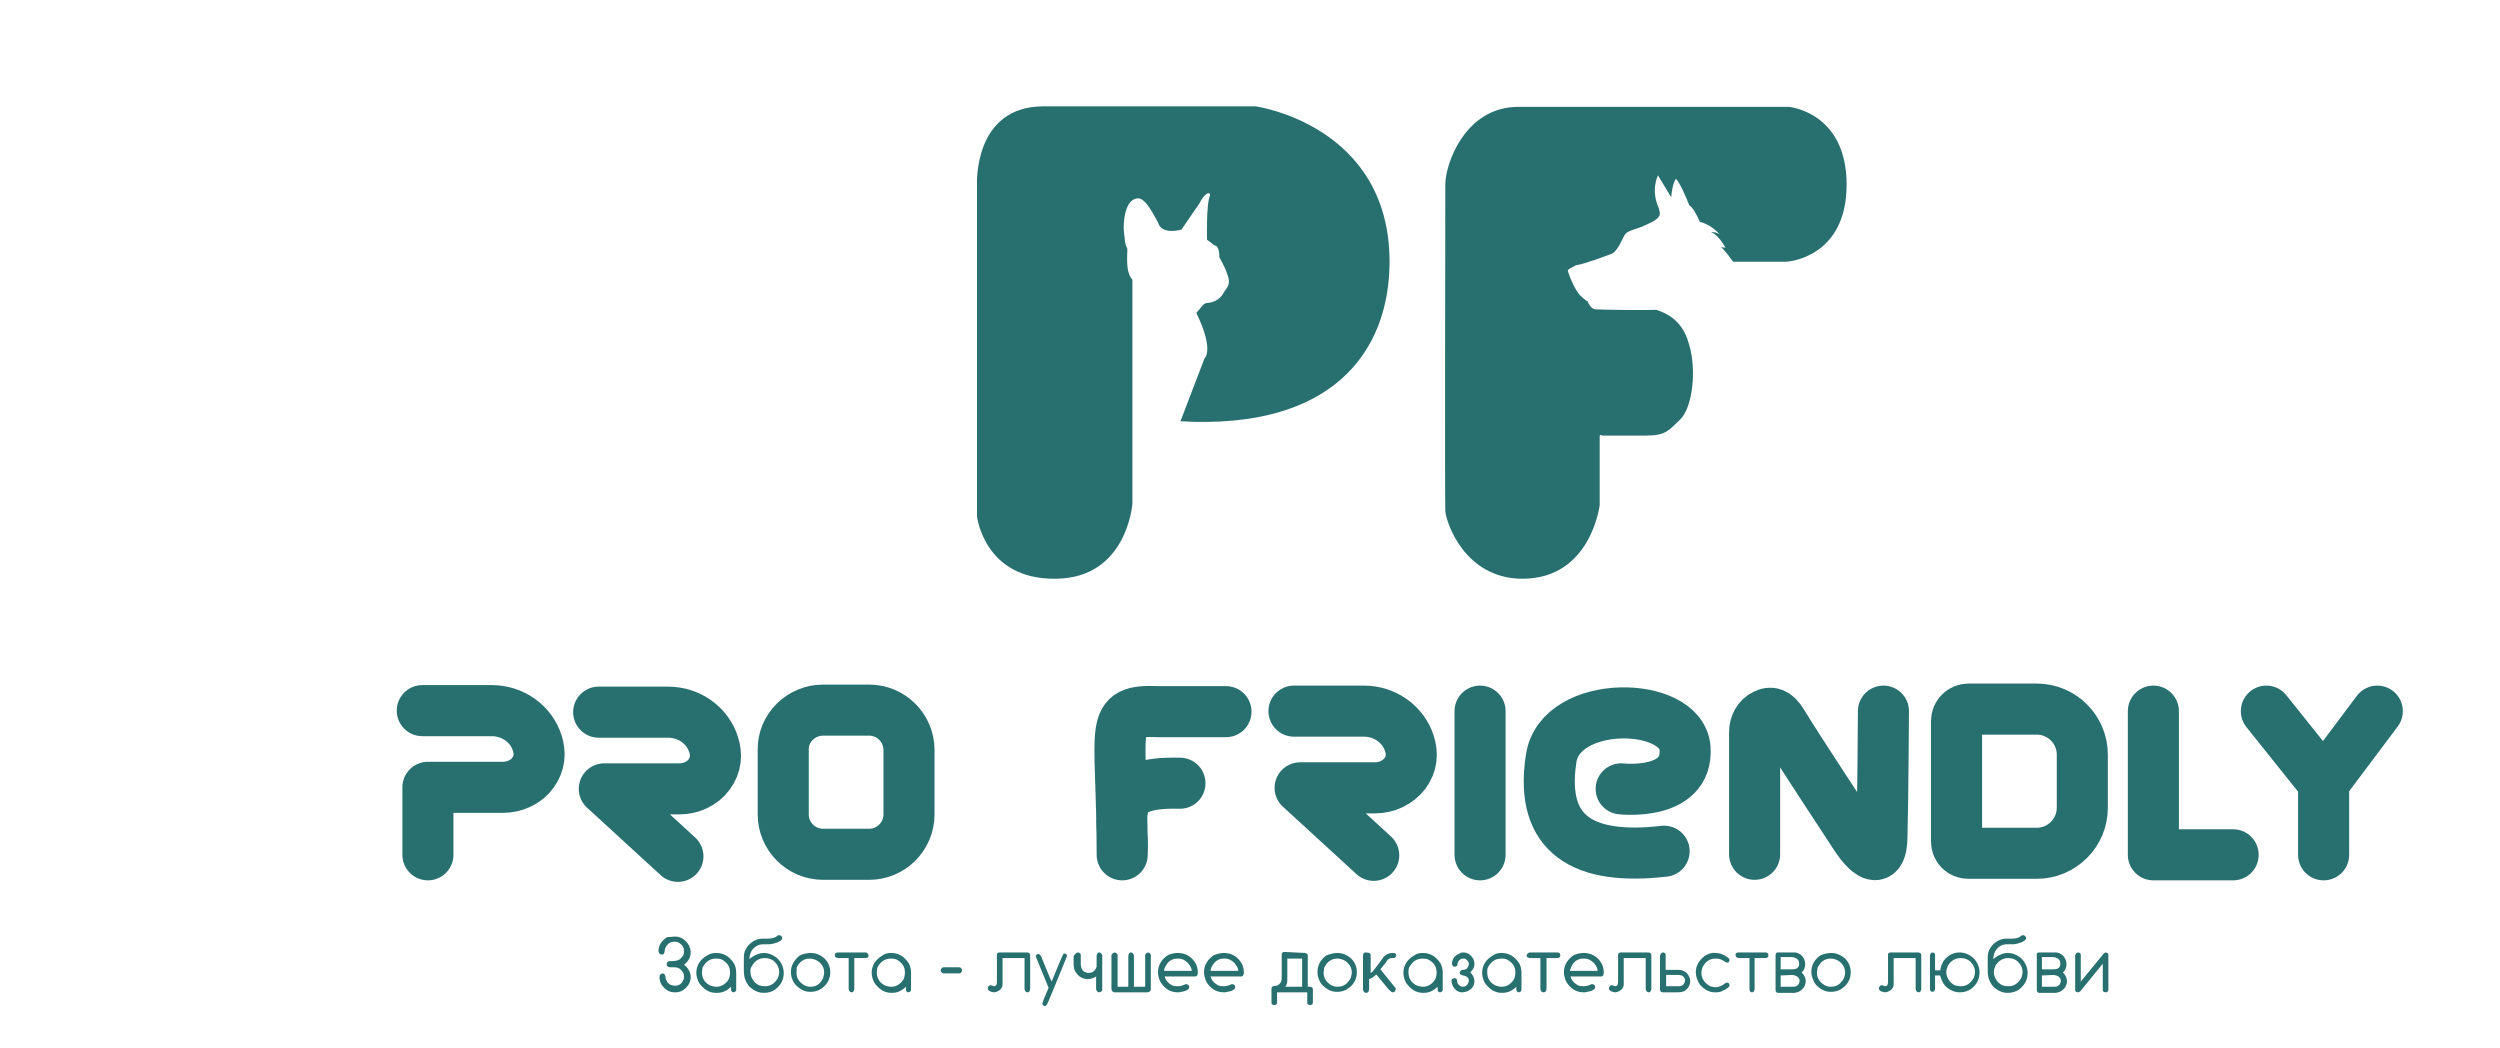 <?xml version="1.0" encoding="UTF-8"?> <!-- Generator: Adobe Illustrator 26.5.0, SVG Export Plug-In . SVG Version: 6.00 Build 0) --> <svg xmlns="http://www.w3.org/2000/svg" xmlns:xlink="http://www.w3.org/1999/xlink" id="_Слой_1" x="0px" y="0px" viewBox="0 0 489 205" style="enable-background:new 0 0 489 205;" xml:space="preserve"> <style type="text/css"> .st0{fill:#287070;} .st1{fill:none;stroke:#287070;stroke-width:9.99;stroke-linecap:round;stroke-linejoin:round;} </style> <g> <path class="st0" d="M131.9,183.2h0.2c1.1,0,2,0.6,2.7,1.8c0.2,0.5,0.3,0.9,0.3,1.2c0,1-0.4,1.8-1.3,2.5c0.8,0.6,1.3,1.5,1.3,2.4 c0,0.8-0.3,1.5-0.9,2.1c-0.6,0.6-1.3,0.9-2.1,0.9h-0.1c-1.1,0-1.9-0.5-2.6-1.5c-0.3-0.5-0.4-1-0.4-1.6c0-0.3,0.2-0.5,0.6-0.6 c0.4,0,0.6,0.4,0.6,1c0.2,0.6,0.5,1,0.9,1.2c0.3,0.1,0.6,0.2,0.8,0.2h0.2c0.7,0,1.3-0.4,1.6-1.2c0.1-0.2,0.1-0.4,0.1-0.7V191 c0-0.5-0.2-0.9-0.6-1.3c-0.4-0.4-0.8-0.5-1.4-0.5h-0.8c-0.4-0.1-0.6-0.2-0.6-0.6v0c0.1-0.4,0.2-0.6,0.6-0.6h0.3 c1,0,1.6-0.2,1.9-0.6c0.4-0.3,0.6-0.8,0.6-1.3v-0.1c0-0.7-0.4-1.3-1.2-1.7c-0.2-0.1-0.5-0.1-0.7-0.1c-0.8,0-1.4,0.4-1.8,1.3 c-0.1,0.7-0.2,1.1-0.3,1.1c-0.1,0.1-0.3,0.1-0.4,0.1h0c-0.3,0-0.5-0.2-0.6-0.6c0-1.2,0.6-2.1,1.7-2.8 C131.1,183.3,131.5,183.2,131.9,183.2L131.9,183.2z"></path> <path class="st0" d="M140.1,186.4c1.5,0,2.6,0.7,3.5,2.1c0.3,0.6,0.4,1.2,0.4,1.8v3.3c0,0.3-0.2,0.4-0.5,0.5h0 c-0.2,0-0.4-0.1-0.5-0.4v0l0-0.7v0c-0.8,0.8-1.7,1.2-2.7,1.2H140c-1.3,0-2.4-0.7-3.3-2c-0.3-0.6-0.5-1.3-0.5-1.9 c0-1.4,0.7-2.6,2.1-3.4C138.9,186.5,139.5,186.4,140.1,186.4L140.1,186.4z M137.3,190.2L137.3,190.2c0,1.2,0.6,2.1,1.7,2.6 c0.4,0.1,0.7,0.2,1,0.2h0.2c0.9,0,1.7-0.5,2.3-1.4c0.2-0.4,0.3-0.9,0.3-1.3v-0.1c0-1.1-0.5-1.9-1.6-2.5c-0.4-0.2-0.8-0.2-1.2-0.2h0 c-1.1,0-2,0.6-2.6,1.8C137.4,189.6,137.3,189.9,137.3,190.2L137.3,190.2z"></path> <path class="st0" d="M152.4,182.9c0.4,0.1,0.6,0.3,0.6,0.6c0,0.4-0.6,0.8-1.8,1.1l-0.7,0.1h-1.2c-0.9,0-1.7,0.4-2.3,1.3 c-0.2,0.4-0.4,0.9-0.4,1.4v0.2c0,0,0.2-0.2,0.5-0.4c0.8-0.5,1.5-0.8,2.3-0.8c1,0,1.9,0.4,2.7,1.1c0.8,0.8,1.2,1.8,1.2,2.8 c0,1.3-0.5,2.3-1.6,3.2c-0.7,0.5-1.4,0.7-2.2,0.7h-0.2c-0.9,0-1.8-0.4-2.7-1.2c-0.7-0.8-1.1-1.8-1.1-3v-2.8c0-1,0.4-1.9,1.3-2.7 c0.7-0.6,1.5-0.9,2.3-0.9h1.1c0.9,0,1.5-0.2,1.9-0.6L152.4,182.9L152.4,182.9z M146.8,190.1v0.1c0,0.7,0.3,1.3,0.8,1.9 c0.6,0.6,1.2,0.8,1.9,0.8h0.2c1.1,0,1.9-0.6,2.5-1.7c0.1-0.4,0.2-0.7,0.2-1v-0.1c0-0.8-0.3-1.4-1-2.1c-0.5-0.4-1.1-0.6-1.8-0.6 c-1.1,0-1.9,0.5-2.5,1.5C146.8,189.4,146.7,189.8,146.8,190.1L146.8,190.1z"></path> <path class="st0" d="M158.6,186.4c1,0,1.9,0.4,2.7,1.1c0.8,0.8,1.1,1.7,1.1,2.7c0,1.4-0.7,2.6-2.1,3.4c-0.6,0.3-1.2,0.4-1.7,0.4 h-0.2c-1,0-2-0.5-2.9-1.5c-0.6-0.8-0.8-1.6-0.8-2.4c0-1.2,0.6-2.3,1.7-3.2C157.1,186.6,157.8,186.4,158.6,186.4L158.6,186.4z M155.8,190.2v0.1c0,1,0.5,1.8,1.5,2.4c0.4,0.2,0.7,0.3,1.1,0.3h0.2c1.1,0,1.9-0.6,2.4-1.7c0.1-0.4,0.2-0.7,0.2-1v-0.1 c0-0.9-0.4-1.6-1.2-2.2c-0.5-0.3-1-0.5-1.6-0.5c-1.2,0-2,0.6-2.6,1.8C155.9,189.7,155.8,189.9,155.8,190.2z"></path> <path class="st0" d="M163.8,186.3h5.5c0.3,0,0.5,0.2,0.6,0.6c0,0.3-0.2,0.5-0.6,0.5h-2.2v6.1c-0.1,0.4-0.2,0.6-0.5,0.6h0 c-0.3,0-0.5-0.2-0.6-0.6v-6.1h-2.1c-0.4-0.1-0.6-0.2-0.6-0.5C163.2,186.6,163.4,186.4,163.8,186.3L163.8,186.3z"></path> <path class="st0" d="M174.3,186.4c1.5,0,2.6,0.7,3.5,2.1c0.3,0.6,0.4,1.2,0.4,1.8v3.3c0,0.3-0.2,0.4-0.5,0.5h0 c-0.2,0-0.4-0.1-0.5-0.4v0l0-0.7v0c-0.8,0.8-1.7,1.2-2.7,1.2h-0.2c-1.3,0-2.4-0.7-3.3-2c-0.3-0.6-0.5-1.3-0.5-1.9 c0-1.4,0.7-2.6,2.1-3.4C173.1,186.5,173.7,186.4,174.3,186.4L174.3,186.4z M171.5,190.2L171.5,190.2c0,1.2,0.6,2.1,1.7,2.6 c0.4,0.1,0.7,0.2,1,0.2h0.2c0.9,0,1.7-0.5,2.3-1.4c0.2-0.4,0.3-0.9,0.3-1.3v-0.1c0-1.1-0.5-1.9-1.6-2.5c-0.4-0.2-0.8-0.2-1.2-0.2h0 c-1.1,0-2,0.6-2.6,1.8C171.6,189.6,171.5,189.9,171.5,190.2L171.5,190.2z"></path> <path class="st0" d="M184.6,189.2h3c0.3,0,0.5,0.2,0.6,0.6c-0.1,0.4-0.3,0.6-0.6,0.6h-3c-0.3,0-0.5-0.2-0.6-0.6 C184.1,189.4,184.3,189.2,184.6,189.2z"></path> <path class="st0" d="M195.4,186.3h5.6c0.3,0.1,0.5,0.2,0.5,0.5v6.7c-0.1,0.4-0.2,0.6-0.5,0.6c-0.3,0-0.5-0.2-0.6-0.6v-6.1h-4.3v5.1 c0,0.7-0.4,1.2-1.2,1.5l-0.4,0.1h-0.1c-0.8-0.1-1.2-0.4-1.2-0.8c0.1-0.4,0.3-0.6,0.6-0.6l0.6,0.2h0.1c0.3,0,0.5-0.3,0.5-0.8v-5.3 C194.9,186.6,195.1,186.4,195.4,186.3L195.4,186.3z"></path> <path class="st0" d="M208.2,186.5c0.4,0.1,0.5,0.2,0.5,0.5v0c0,0.1-0.9,2.2-2.6,6.4c-0.8,2-1.3,3.1-1.4,3.2 c-0.1,0.1-0.2,0.1-0.3,0.2c-0.4-0.1-0.5-0.2-0.5-0.5v-0.1c0-0.1,0.4-1.1,1.2-3v0l-2.5-6.1v0c0.1-0.4,0.2-0.5,0.5-0.5 c0.3,0,0.6,0.4,0.8,1.1c1.1,2.7,1.7,4.1,1.8,4.3h0c1.4-3.4,2.1-5.1,2.2-5.2C208,186.5,208.1,186.5,208.2,186.5L208.2,186.5z"></path> <path class="st0" d="M210.9,186.3c0.4,0.1,0.5,0.3,0.5,0.5v1.6c0,1,0.3,1.6,1,1.8c0.2,0.1,0.4,0.1,0.6,0.1c0.7,0,1.2-0.4,1.5-1.2 l0-2.2c0.1-0.4,0.3-0.6,0.5-0.6h0c0.3,0,0.4,0.2,0.6,0.5v6.8c0,0.3-0.2,0.4-0.6,0.5c-0.3,0-0.4-0.2-0.6-0.5V191 c-0.5,0.3-1,0.5-1.5,0.5h-0.2c-1.1,0-1.9-0.6-2.5-1.7c-0.1-0.4-0.2-0.7-0.2-1.1V187C210.3,186.6,210.5,186.3,210.9,186.3 L210.9,186.3z"></path> <path class="st0" d="M218,186.3c0.4,0.1,0.6,0.3,0.6,0.5v6.2h2.1v-6.1c0.1-0.4,0.3-0.6,0.5-0.6h0c0.3,0,0.4,0.2,0.6,0.5v6.2h2.2 v-6.1c0-0.3,0.2-0.5,0.6-0.6c0.3,0.1,0.5,0.3,0.5,0.5v6.8c0,0.2-0.2,0.4-0.6,0.5H218c-0.3,0-0.5-0.2-0.6-0.6v-6.7 C217.6,186.5,217.8,186.3,218,186.3L218,186.3z"></path> <path class="st0" d="M230.4,186.4c1.5,0,2.7,0.7,3.5,2.1c0.3,0.6,0.4,1.2,0.4,1.8v0.1c-0.1,0.4-0.2,0.6-0.5,0.6h-6 c0.2,0.8,0.7,1.3,1.4,1.7c0.4,0.2,0.8,0.2,1.2,0.2c0.4,0,0.9-0.1,1.5-0.4h0.2c0.3,0.1,0.5,0.2,0.5,0.5v0.1c0,0.5-0.7,0.8-2,1h-0.2 c-1.4,0-2.5-0.6-3.4-2c-0.3-0.6-0.5-1.3-0.5-1.9c0-1.4,0.7-2.6,2-3.4C229.2,186.5,229.8,186.4,230.4,186.4L230.4,186.4z M227.7,189.9h5.4c0-0.4-0.2-0.9-0.7-1.5c-0.6-0.6-1.2-0.9-1.8-0.9h-0.3c-0.9,0-1.7,0.4-2.2,1.3 C227.8,189.2,227.7,189.6,227.7,189.9L227.7,189.9z"></path> <path class="st0" d="M239.4,186.4c1.5,0,2.7,0.7,3.5,2.1c0.3,0.6,0.4,1.2,0.4,1.8v0.1c-0.1,0.4-0.2,0.6-0.5,0.6h-6 c0.2,0.8,0.7,1.3,1.4,1.7c0.4,0.2,0.8,0.2,1.2,0.2c0.4,0,0.9-0.1,1.5-0.4h0.2c0.3,0.1,0.5,0.2,0.5,0.5v0.1c0,0.5-0.7,0.8-2,1h-0.2 c-1.4,0-2.5-0.6-3.4-2c-0.3-0.6-0.5-1.3-0.5-1.9c0-1.4,0.7-2.6,2-3.4C238.3,186.5,238.9,186.4,239.4,186.4L239.4,186.4z M236.8,189.9h5.4c0-0.4-0.2-0.9-0.7-1.5c-0.6-0.6-1.2-0.9-1.8-0.9h-0.3c-0.9,0-1.7,0.4-2.2,1.3 C236.9,189.2,236.8,189.6,236.8,189.9L236.8,189.9z"></path> <path class="st0" d="M255.3,186.4c0.3,0.1,0.5,0.2,0.5,0.5v6.1h0.5c0.3,0.1,0.5,0.2,0.5,0.5v2.6c0,0.3-0.2,0.5-0.6,0.5 c-0.4-0.1-0.5-0.2-0.5-0.5v-2h-5.9v2c0,0.3-0.2,0.5-0.6,0.5c-0.4-0.1-0.5-0.2-0.5-0.5v-2.7c0-0.4,0.3-0.6,1-0.6 c0.4-0.1,0.6-0.4,0.8-0.6c0.1-0.2,0.2-0.5,0.2-1v-4.5c0-0.3,0.2-0.5,0.5-0.5L255.3,186.4L255.3,186.4z M251.8,187.5v4.1 c0,0.6-0.1,1.1-0.4,1.4h3.3v-5.5H251.8z"></path> <path class="st0" d="M261.6,186.4c1,0,1.9,0.4,2.7,1.1c0.8,0.8,1.1,1.7,1.1,2.7c0,1.4-0.7,2.6-2.1,3.4c-0.6,0.3-1.2,0.4-1.7,0.4 h-0.2c-1,0-2-0.5-2.9-1.5c-0.6-0.8-0.8-1.6-0.8-2.4c0-1.2,0.5-2.3,1.7-3.2C260.1,186.6,260.9,186.4,261.6,186.4L261.6,186.4z M258.9,190.2v0.1c0,1,0.5,1.8,1.5,2.4c0.4,0.2,0.7,0.3,1.1,0.3h0.2c1.1,0,1.9-0.6,2.5-1.7c0.1-0.4,0.2-0.7,0.2-1v-0.1 c0-0.9-0.4-1.6-1.2-2.2c-0.5-0.3-1-0.5-1.6-0.5c-1.2,0-2,0.6-2.6,1.8C259,189.7,258.9,189.9,258.9,190.2L258.9,190.2z"></path> <path class="st0" d="M268.1,186.8v3.5c0.2,0,0.6-0.5,1.2-1.3l1.4-1.9c0.5-0.5,1.1-0.7,1.7-0.7h0.2c0.2,0,0.4,0.1,0.5,0.4l0,0.1 c-0.1,0.4-0.3,0.5-0.5,0.5h-0.3c-0.5,0-0.9,0.2-1.1,0.7l-1.2,1.5l3,3.7l0,0.2c-0.1,0.4-0.2,0.6-0.6,0.6c-0.2,0-0.5-0.3-0.8-0.6 l-2.4-2.9c-0.5,0.5-1,0.8-1.4,0.9v2.1c-0.1,0.4-0.2,0.6-0.6,0.6c-0.3,0-0.5-0.2-0.6-0.6V187c0-0.5,0.2-0.7,0.5-0.7 C267.9,186.3,268.1,186.5,268.1,186.8L268.1,186.8z"></path> <path class="st0" d="M278.3,186.4c1.5,0,2.6,0.7,3.5,2.1c0.3,0.6,0.4,1.2,0.4,1.8v3.3c0,0.3-0.2,0.4-0.5,0.5h0 c-0.2,0-0.4-0.1-0.5-0.4v0l0-0.7v0c-0.8,0.8-1.7,1.2-2.7,1.2h-0.2c-1.3,0-2.4-0.7-3.3-2c-0.3-0.6-0.5-1.3-0.5-1.9 c0-1.4,0.7-2.6,2.1-3.4C277.1,186.5,277.7,186.4,278.3,186.4L278.3,186.4z M275.5,190.2L275.5,190.2c0,1.2,0.6,2.1,1.7,2.6 c0.4,0.1,0.7,0.2,1,0.2h0.2c0.9,0,1.7-0.5,2.3-1.4c0.2-0.4,0.3-0.9,0.3-1.3v-0.1c0-1.1-0.5-1.9-1.6-2.5c-0.4-0.2-0.8-0.2-1.2-0.2h0 c-1.1,0-2,0.6-2.6,1.8C275.5,189.6,275.5,189.9,275.5,190.2L275.5,190.2z"></path> <path class="st0" d="M286.2,186.3c0.8,0,1.5,0.4,2,1.3c0.1,0.3,0.2,0.6,0.2,1c0,0.6-0.3,1.1-0.8,1.6c0.5,0.5,0.8,1.1,0.8,1.7 c0,0.9-0.5,1.6-1.4,2c-0.2,0.1-0.5,0.1-0.9,0.2c-0.9,0-1.5-0.4-2-1.4c-0.1-0.3-0.2-0.6-0.2-0.9c0-0.2,0.2-0.4,0.6-0.5 c0.4,0.1,0.5,0.3,0.5,0.5c0,0.5,0.2,0.8,0.7,1.1c0.1,0.1,0.3,0.1,0.4,0.1c0.5,0,0.9-0.2,1.1-0.8l0.1-0.2v-0.2 c0-0.4-0.2-0.7-0.7-0.9c-0.5-0.1-0.8-0.2-0.9-0.3c-0.1,0-0.1-0.1-0.2-0.3c0.1-0.4,0.3-0.6,0.6-0.6c0.6,0,0.9-0.2,1.1-0.7 c0-0.1,0.1-0.2,0.1-0.3v-0.2c0-0.3-0.2-0.6-0.6-0.9c-0.1-0.1-0.3-0.1-0.5-0.1c-0.5,0-0.9,0.3-1.1,0.9c0,0.4-0.1,0.6-0.3,0.6 c0,0-0.1,0.1-0.2,0.1h-0.1c-0.2,0-0.4-0.2-0.5-0.5c0-1,0.5-1.7,1.5-2.1C285.8,186.3,286,186.3,286.2,186.3L286.2,186.3z"></path> <path class="st0" d="M293.7,186.4c1.5,0,2.6,0.7,3.5,2.1c0.3,0.6,0.4,1.2,0.4,1.8v3.3c0,0.3-0.2,0.4-0.5,0.5h0 c-0.2,0-0.4-0.1-0.5-0.4v0l0-0.7v0c-0.8,0.8-1.7,1.2-2.7,1.2h-0.2c-1.3,0-2.4-0.7-3.3-2c-0.3-0.6-0.5-1.3-0.5-1.9 c0-1.4,0.7-2.6,2.1-3.4C292.5,186.5,293.1,186.4,293.7,186.4L293.7,186.4z M290.9,190.2L290.9,190.2c0,1.2,0.6,2.1,1.7,2.6 c0.4,0.1,0.7,0.2,1,0.2h0.2c0.9,0,1.7-0.5,2.3-1.4c0.2-0.4,0.3-0.9,0.3-1.3v-0.1c0-1.1-0.5-1.9-1.6-2.5c-0.4-0.2-0.8-0.2-1.2-0.2h0 c-1.1,0-2,0.6-2.6,1.8C290.9,189.6,290.9,189.9,290.9,190.2L290.9,190.2z"></path> <path class="st0" d="M299.2,186.3h5.5c0.3,0,0.5,0.2,0.5,0.6c0,0.3-0.2,0.5-0.6,0.5h-2.1v6.1c-0.1,0.4-0.2,0.6-0.6,0.6h0 c-0.3,0-0.5-0.2-0.6-0.6v-6.1h-2.1c-0.4-0.1-0.6-0.2-0.6-0.5C298.7,186.6,298.8,186.4,299.2,186.3L299.2,186.3z"></path> <path class="st0" d="M309.8,186.4c1.5,0,2.7,0.7,3.5,2.1c0.3,0.6,0.4,1.2,0.4,1.8v0.1c-0.1,0.4-0.2,0.6-0.5,0.6h-6 c0.2,0.8,0.7,1.3,1.4,1.7c0.4,0.2,0.8,0.2,1.2,0.2c0.4,0,0.9-0.1,1.5-0.4h0.2c0.3,0.1,0.5,0.2,0.5,0.5v0.1c0,0.5-0.7,0.8-2,1h-0.2 c-1.4,0-2.5-0.6-3.4-2c-0.3-0.6-0.5-1.3-0.5-1.9c0-1.4,0.7-2.6,2-3.4C308.6,186.5,309.2,186.4,309.8,186.4L309.8,186.4z M307.1,189.9h5.4c0-0.4-0.2-0.9-0.7-1.5c-0.6-0.6-1.2-0.9-1.8-0.9h-0.3c-0.9,0-1.7,0.4-2.2,1.3 C307.3,189.2,307.1,189.6,307.1,189.9L307.1,189.9z"></path> <path class="st0" d="M316.9,186.3h5.6c0.3,0.1,0.5,0.2,0.5,0.5v6.7c-0.1,0.4-0.2,0.6-0.5,0.6c-0.3,0-0.5-0.2-0.6-0.6v-6.1h-4.3v5.1 c0,0.7-0.4,1.2-1.2,1.5l-0.4,0.1h-0.1c-0.8-0.1-1.2-0.4-1.2-0.8c0.1-0.4,0.3-0.6,0.6-0.6l0.6,0.2h0.1c0.3,0,0.5-0.3,0.5-0.8v-5.3 C316.5,186.6,316.6,186.4,316.9,186.3L316.9,186.3z"></path> <path class="st0" d="M325.3,186.3c0.4,0.1,0.5,0.2,0.5,0.5v2.9h2.5c0.6,0,1.2,0.2,1.7,0.7c0.4,0.5,0.6,1,0.6,1.5 c0,0.8-0.4,1.5-1.2,2c-0.3,0.1-0.7,0.2-1.3,0.2h-2.9c-0.3,0-0.5-0.2-0.5-0.6V187C324.8,186.5,325,186.3,325.3,186.3L325.3,186.3z M325.9,190.7v2.2h2.5c0.7,0,1.1-0.4,1.2-1.1c0-0.4-0.2-0.7-0.5-0.9c0-0.1-0.3-0.1-0.7-0.2L325.9,190.7L325.9,190.7z"></path> <path class="st0" d="M335.5,186.4c1,0,1.9,0.4,2.7,1.1c0.1,0.1,0.1,0.2,0.1,0.3v0c-0.1,0.4-0.2,0.5-0.5,0.5h0 c-0.1,0-0.4-0.2-0.9-0.5c-0.4-0.2-0.8-0.3-1.2-0.3h-0.2c-1.1,0-1.9,0.6-2.5,1.7c-0.1,0.4-0.2,0.7-0.2,1.1c0,1.1,0.6,2,1.7,2.6 c0.4,0.1,0.7,0.2,1.1,0.2c0.6,0,1.3-0.3,1.9-0.8l0.2-0.1h0.1c0.3,0,0.5,0.2,0.5,0.5v0c0,0.4-0.6,0.8-1.8,1.3 c-0.4,0.1-0.7,0.1-0.9,0.1h-0.2c-1,0-2-0.5-2.9-1.5c-0.5-0.8-0.8-1.6-0.8-2.4c0-1.3,0.6-2.3,1.7-3.2 C334,186.6,334.8,186.3,335.5,186.4L335.5,186.4z"></path> <path class="st0" d="M339.9,186.3h5.5c0.3,0,0.5,0.2,0.5,0.6c0,0.3-0.2,0.5-0.6,0.5h-2.1v6.1c-0.1,0.4-0.2,0.6-0.5,0.6h0 c-0.3,0-0.5-0.2-0.5-0.6v-6.1h-2.1c-0.4-0.1-0.6-0.2-0.6-0.5C339.4,186.6,339.5,186.4,339.9,186.3L339.9,186.3z"></path> <path class="st0" d="M347.7,186.3l0.3,0h2.7l0.3,0c0.5,0,1,0.2,1.5,0.7c0.4,0.5,0.6,1,0.6,1.6c0,0.6-0.2,1.2-0.7,1.6 c0.5,0.5,0.8,1.1,0.8,1.7c0,0.8-0.4,1.5-1.2,2c-0.2,0.1-0.5,0.2-0.9,0.3l-0.4,0h-2.9c-0.3,0-0.5-0.2-0.5-0.6V187 C347.3,186.5,347.4,186.3,347.7,186.3L347.7,186.3L347.7,186.3z M348.3,187.4v2.2h2.2c0.8,0,1.2-0.2,1.4-0.8l0-0.3v-0.1 c0-0.5-0.3-0.9-0.9-1.1l-0.5-0.1H348.3L348.3,187.4z M348.3,190.8v2.2h2.5c0.7,0,1.1-0.4,1.2-1.1c0-0.5-0.3-0.9-0.9-1.1l-0.5-0.1 L348.3,190.8L348.3,190.8z"></path> <path class="st0" d="M358.2,186.4c1,0,1.9,0.4,2.7,1.1c0.8,0.8,1.1,1.7,1.1,2.7c0,1.4-0.7,2.6-2.1,3.4c-0.6,0.3-1.2,0.4-1.7,0.4 H358c-1,0-2-0.5-2.9-1.5c-0.5-0.8-0.8-1.6-0.8-2.4c0-1.2,0.5-2.3,1.7-3.2C356.7,186.6,357.4,186.4,358.2,186.4L358.2,186.4z M355.4,190.2v0.1c0,1,0.5,1.8,1.5,2.4c0.4,0.2,0.7,0.3,1.1,0.3h0.2c1.1,0,1.9-0.6,2.5-1.7c0.1-0.4,0.2-0.7,0.2-1v-0.1 c0-0.9-0.4-1.6-1.2-2.2c-0.5-0.3-1-0.5-1.6-0.5c-1.2,0-2,0.6-2.6,1.8C355.5,189.7,355.4,189.9,355.4,190.2L355.4,190.2z"></path> <path class="st0" d="M369.7,186.3h5.6c0.3,0.1,0.5,0.2,0.5,0.5v6.7c-0.1,0.4-0.2,0.6-0.5,0.6c-0.3,0-0.5-0.2-0.6-0.6v-6.1h-4.3v5.1 c0,0.7-0.4,1.2-1.2,1.5l-0.4,0.1h-0.1c-0.8-0.1-1.2-0.4-1.2-0.8c0.1-0.4,0.3-0.6,0.6-0.6l0.6,0.2h0.1c0.3,0,0.5-0.3,0.5-0.8v-5.3 C369.2,186.6,369.4,186.4,369.7,186.3L369.7,186.3z"></path> <path class="st0" d="M378,186.3c0.4,0.1,0.5,0.2,0.5,0.5v3h1c0.1-0.6,0.3-1.2,0.7-1.9c0.9-1.1,1.9-1.6,3.1-1.6c1,0,1.9,0.4,2.7,1.1 c0.8,0.8,1.2,1.8,1.2,2.8c0,1.3-0.5,2.3-1.6,3.2c-0.7,0.5-1.5,0.7-2.2,0.7h-0.2c-0.7,0-1.5-0.3-2.2-0.8c-0.7-0.5-1.1-1.2-1.4-2.1 l-0.1-0.4h-1v2.6c-0.1,0.4-0.2,0.6-0.5,0.6h0c-0.3,0-0.5-0.2-0.5-0.6V187C377.5,186.6,377.7,186.3,378,186.3L378,186.3z M380.7,190.1v0.1c0,0.7,0.3,1.3,0.8,1.9c0.6,0.6,1.2,0.8,1.9,0.8h0.2c1.1,0,1.9-0.6,2.5-1.7c0.1-0.4,0.2-0.7,0.2-1v-0.1 c0-0.8-0.3-1.4-1-2.1c-0.5-0.4-1.1-0.6-1.8-0.6c-1,0-1.9,0.5-2.5,1.5C380.8,189.4,380.7,189.8,380.7,190.1L380.7,190.1z"></path> <path class="st0" d="M395.7,182.9c0.4,0.1,0.6,0.3,0.6,0.6c0,0.4-0.6,0.8-1.8,1.1l-0.7,0.1h-1.2c-1,0-1.7,0.4-2.3,1.3 c-0.2,0.4-0.4,0.9-0.4,1.4v0.2c0,0,0.2-0.2,0.5-0.4c0.8-0.5,1.5-0.8,2.3-0.8c1,0,1.9,0.4,2.7,1.1c0.8,0.8,1.2,1.8,1.2,2.8 c0,1.3-0.5,2.3-1.6,3.2c-0.7,0.5-1.5,0.7-2.2,0.7h-0.2c-0.9,0-1.8-0.4-2.7-1.2c-0.7-0.8-1.1-1.8-1.1-3v-2.8c0-1,0.4-1.9,1.3-2.7 c0.7-0.6,1.5-0.9,2.3-0.9h1.1c0.9,0,1.5-0.2,1.9-0.6L395.7,182.9L395.7,182.9z M390,190.1v0.1c0,0.7,0.3,1.3,0.8,1.9 c0.6,0.6,1.2,0.8,1.9,0.8h0.2c1.1,0,1.9-0.6,2.5-1.7c0.1-0.4,0.2-0.7,0.2-1v-0.1c0-0.8-0.3-1.4-1-2.1c-0.5-0.4-1.1-0.6-1.8-0.6 c-1,0-1.9,0.5-2.5,1.5C390.1,189.4,390,189.8,390,190.1L390,190.1z"></path> <path class="st0" d="M398.8,186.3l0.3,0h2.7l0.3,0c0.5,0,1,0.2,1.5,0.7c0.4,0.5,0.6,1,0.6,1.6c0,0.6-0.2,1.2-0.7,1.6 c0.5,0.5,0.8,1.1,0.8,1.7c0,0.8-0.4,1.5-1.2,2c-0.2,0.1-0.5,0.2-0.9,0.3l-0.4,0h-2.9c-0.3,0-0.5-0.2-0.5-0.6V187 C398.3,186.5,398.5,186.3,398.8,186.3L398.8,186.3L398.8,186.3z M399.4,187.4v2.2h2.2c0.8,0,1.2-0.2,1.4-0.8l0-0.3v-0.1 c0-0.5-0.3-0.9-0.9-1.1l-0.5-0.1H399.4L399.4,187.4z M399.4,190.8v2.2h2.5c0.7,0,1.1-0.4,1.2-1.1c0-0.5-0.3-0.9-0.9-1.1l-0.5-0.1 L399.4,190.8L399.4,190.8z"></path> <path class="st0" d="M406.5,186.3c0.4,0.1,0.5,0.2,0.5,0.5v5.2l4.5-5.5c0.1-0.1,0.3-0.2,0.4-0.2c0.4,0.1,0.5,0.2,0.5,0.5v6.8 c-0.1,0.4-0.2,0.5-0.6,0.5c-0.4-0.1-0.5-0.2-0.5-0.5v-5.1l-4.4,5.4c-0.1,0.1-0.3,0.2-0.5,0.2c-0.4-0.1-0.5-0.2-0.5-0.5v-6.7 C406,186.5,406.2,186.3,406.5,186.3L406.5,186.3z"></path> </g> <polyline class="st1" points="443.3,139.1 454.5,153.1 465,139.1 454.5,153.1 454.5,167.2 "></polyline> <path class="st1" d="M82.6,139h13.6c4,0,7.7,2.5,8.9,6.4c0.6,1.9,0.5,3.9-0.9,5.8c-1.3,1.8-3.6,2.8-5.8,2.8H83.7v13.2"></path> <path class="st1" d="M117.1,139.3h13.6c4,0,7.7,2.5,8.9,6.4c0.6,1.9,0.5,3.9-0.9,5.8c-1.3,1.8-3.6,2.8-5.8,2.8h-14.7l14.4,13.2"></path> <path class="st1" d="M253.1,139.1h13.7c4,0,7.7,2.5,8.9,6.4c0.6,1.9,0.5,3.9-0.9,5.8c-1.4,1.8-3.6,2.8-5.8,2.8h-14.7l14.4,13.2"></path> <path class="st1" d="M161,138.9h9c4.3,0,7.8,3.5,7.8,7.8v12.6c0,4.3-3.5,7.8-7.8,7.8h-9c-4.3,0-7.8-3.5-7.8-7.8v-12.6 C153.1,142.4,156.7,138.9,161,138.9z"></path> <path class="st1" d="M385,138.7h13.4c4.9,0,8.9,4,8.9,8.9V158c0,4.9-4,8.9-8.9,8.9H385c-1.3,0-2.3-1-2.3-2.3V141 C382.7,139.7,383.8,138.7,385,138.7L385,138.7z"></path> <path class="st1" d="M239.8,139.2c0,0-7.9,0-13.1,0c-10.3-0.4-7.2,2.2-7.2,28c0.5-7.6-3.3-14.4,11.3-14"></path> <line class="st1" x1="289.5" y1="139.1" x2="289.5" y2="167.2"></line> <polyline class="st1" points="421.2,139.1 421.2,167.2 436.8,167.2 "></polyline> <path class="st1" d="M343.2,167.1v-23.9c0-1.4,0.7-2.8,2-3.4c1.1-0.6,2.2-0.4,3.4,1.6c2.5,4.2,14.5,22.4,14.5,22.4s4.8,7.5,5,0.1 c0.2-7.4,0.3-24.8,0.3-24.8"></path> <path class="st1" d="M317.1,154.3c0,0,13.1,1.5,12.5-7.9c-0.6-9.4-24.5-9.8-26.2,2c-2.3,15.1,6.5,19.9,22.1,18.1"></path> <path class="st0" d="M312.9,85.3v13.5c0,0-1.7,14.4-15.1,14.4c-11.4,0-15-11.2-15.1-13.3s0-59.8,0-63.8s3.8-15,14-15.2h53.2 c0,0,11.3,1,11.3,15.2s-11.3,15.1-11.9,15.1s-10.3,0-10.3,0s-1.6-2.3-2.4-2.9c0.6,0.2,0.9,0.1,0.9,0.1s-1.6-2.8-2.8-2.9 c0.6-0.3,1.6,0.3,1.6,0.3s-1.4-1.8-3.8-2.4c-0.6-1.3-1.2-2.6-2.1-3.3c-0.4-1.1-2-4.8-2.6-5.1c-0.6,0.8-0.9,2.9-0.9,3.6 c-0.9-1.5-2.6-4.3-2.6-4.3s-1.5,2.9,0.2,6.5c0.1,0.9,1,1.7-2.6,3.2c-1.5,0.8-3.4,1-4,1.8c-0.6,0.8-1.4,3.4-2.8,3.9s-5,1.9-6.9,2.2 c-1.8,1-1.6,0.8-1.4,1.5c0.2,0.7,1.3,3.4,2.3,4.4c1,1,1.4,1.1,1.4,1.1s0.6,1.5,1.5,1.6c0.9,0.1,10.6,0.2,12,0.1 c1.4,0.5,5,1.7,6.3,6.5c1.7,5.3,0.7,12.6-1.6,14.9c-2.4,2.3-2.9,3.2-6.8,3.2h-8.6C313.4,85.1,312.9,85,312.9,85.3L312.9,85.3z"></path> <path class="st0" d="M221.5,54.7v43.8c0,0-1,14.6-15,14.7c-14,0.2-15.4-12.2-15.4-12.2V36.2c0,0-0.8-15.4,13-15.4h41.5 c0,0,26.1,3.6,26.2,30.3c0,17.9-11.4,33-40.9,31.3l4.7-12.3c0,0,2-1.5-1.6-8.9c0.8-0.8,1.3-1.8,1.9-1.9s2.5-0.1,3.6-2.3 c0.5-0.8,1.4-1.4,0.5-3.5c-0.2-0.9-1.5-3.2-1.5-3.2s0.1-2.3-1-2.3c-0.4-0.4-1.4-1.1-1.4-1.1s-0.2-7.1,0.6-8.7c0-0.3-0.2-0.7-0.9-0.1 s-1.2,1.7-1.2,1.7l-3.5,5.1c0,0-3.9,1.2-4.6-1.4c-1.4-2.6-2.6-4.7-3.9-4.7s-2.7,1.4-2.8,5.6c0,1,0.2,2.2,0.2,2.2s0,1.2,0.5,2 C220.6,49.5,220,53.1,221.5,54.7L221.5,54.7z"></path> </svg> 